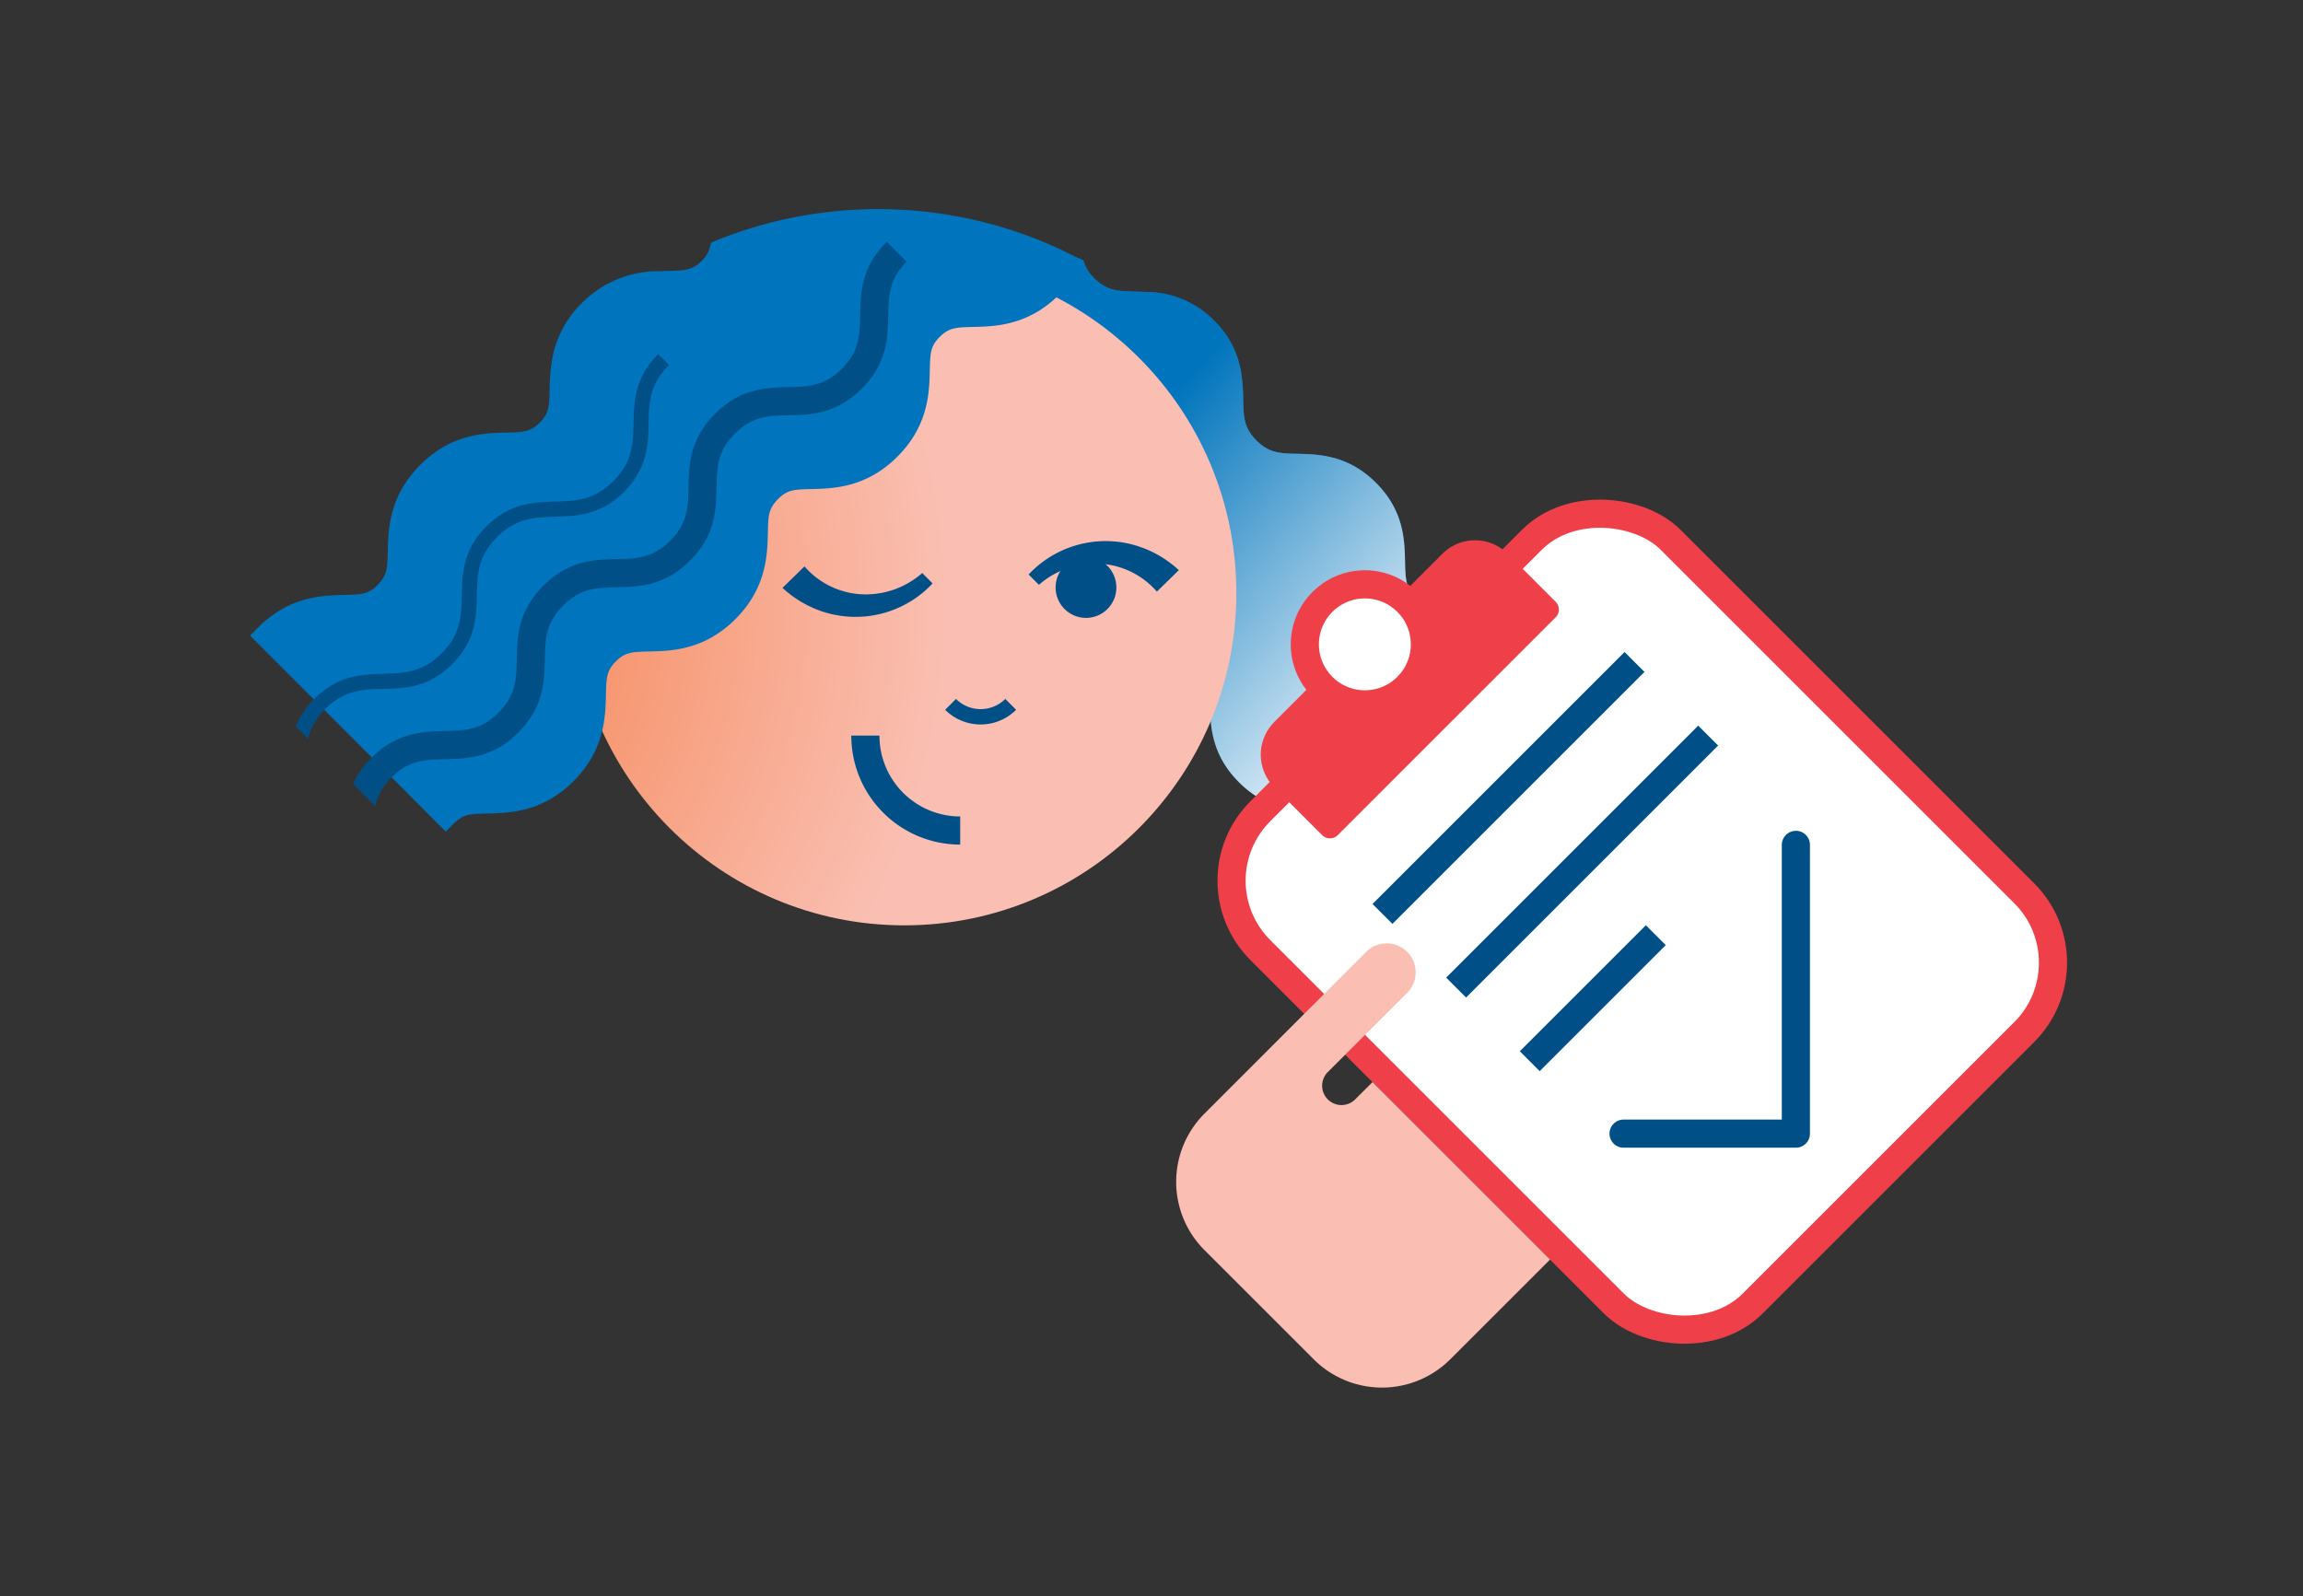 <svg xmlns="http://www.w3.org/2000/svg" viewBox="0 0 450 312.03"><rect x="0" y="0" width="450" height="312.03" fill="#333333" stroke="none"/><defs><radialGradient id="Nepojmenovaný_přechod_12" cx="51.71" cy="117.83" r="130.18" gradientTransform="translate(3.35)" gradientUnits="userSpaceOnUse"><stop offset="0" stop-color="#f37032"/><stop offset="1" stop-color="#fabfb2"/></radialGradient><linearGradient id="Nepojmenovaný_přechod_14" x1="218.5" y1="89.01" x2="279.68" y2="143.28" gradientUnits="userSpaceOnUse"><stop offset="0" stop-color="#0074bc"/><stop offset="1" stop-color="#fff"/></linearGradient><style>.cls-2{fill:#0074bc}.cls-5{fill:#005087}.cls-6,.cls-8{fill:none;stroke:#005087;stroke-miterlimit:10;stroke-width:5.5px}.cls-8{fill:#fff;stroke:#ef404a}</style></defs><g style="isolation:isolate"><g id="art"><path class="cls-2" d="M153.79 49.52a82.5 82.5 0 0147-2.18 80.65 80.65 0 0110.9 3.54 7.84 7.84 0 002.15 3.52c2.47 2.47 4.59 2.51 8.1 2.6l2 .06a18.75 18.75 0 0113.3 5.61 18.08 18.08 0 015.25 10 34.67 34.67 0 01.42 5.3c.08 3.52.12 5.64 2.6 8.12s4.59 2.53 8.1 2.6c4.14.11 9.82.24 15.26 5.68s5.57 11.13 5.67 15.29c.08 3.52.13 5.64 2.6 8.11s4.59 2.53 8.1 2.61c4.14.1 9.83.23 15.26 5.68l-7.41 7.41-20.22 20.27-7.41 7.41c-2.47-2.47-4.58-2.52-8.1-2.6H257c-4.11-.1-9.64-.37-14.92-5.67-5.44-5.45-5.57-11.14-5.67-15.29-.08-3.51-.13-5.64-2.61-8.12s-4.59-2.52-8.1-2.6c-4.14-.1-9.82-.23-15.26-5.67s-5.57-11.14-5.67-15.3c-.08-3.52-.13-5.64-2.6-8.11s-4.6-2.53-8.11-2.61c-4.14-.09-9.83-.23-15.26-5.68s-5.57-11.13-5.67-15.28c-.08-3.52-.13-5.64-2.61-8.12s-4.59-2.53-8.1-2.61c-4.14-.1-9.83-.23-15.26-5.68a19.47 19.47 0 01-3.17-4.1 79.21 79.21 0 019.8-4.19z"/><path d="M153.79 49.52a82.5 82.5 0 0147-2.18 80.65 80.65 0 0110.9 3.54 7.84 7.84 0 002.15 3.52c2.47 2.47 4.59 2.51 8.1 2.6l2 .06a18.75 18.75 0 0113.3 5.61 18.08 18.08 0 015.25 10 34.67 34.67 0 01.42 5.3c.08 3.52.12 5.64 2.6 8.12s4.59 2.53 8.1 2.6c4.14.11 9.82.24 15.26 5.68s5.57 11.13 5.67 15.29c.08 3.52.13 5.64 2.6 8.11s4.59 2.53 8.1 2.61c4.14.1 9.83.23 15.26 5.68l-7.41 7.41-20.22 20.27-7.41 7.41c-2.47-2.47-4.58-2.52-8.1-2.6H257c-4.11-.1-9.64-.37-14.92-5.67-5.44-5.45-5.57-11.14-5.67-15.29-.08-3.51-.13-5.64-2.61-8.12s-4.59-2.52-8.1-2.6c-4.14-.1-9.82-.23-15.26-5.67s-5.57-11.14-5.67-15.3c-.08-3.52-.13-5.64-2.6-8.11s-4.6-2.53-8.11-2.61c-4.14-.09-9.83-.23-15.26-5.68s-5.57-11.13-5.67-15.28c-.08-3.52-.13-5.64-2.61-8.12s-4.59-2.53-8.1-2.61c-4.14-.1-9.83-.23-15.26-5.68a19.47 19.47 0 01-3.17-4.1 79.21 79.21 0 019.8-4.19z" style="mix-blend-mode:multiply" fill="url(#Nepojmenovaný_přechod_14)"/><ellipse cx="176.7" cy="115.89" rx="64.88" ry="64.97" fill="url(#Nepojmenovaný_přechod_12)"/><path class="cls-2" d="M78.09 153.49l-20.23-20.26-9-9 1.6-1.61c6.08-6.09 12.54-6.24 16.81-6.34 3.35-.08 4.73-.11 6.56-2s1.86-3.2 1.94-6.54c.09-4.29.24-10.75 6.33-16.86s12.52-6.23 16.78-6.34c3.37-.07 4.75-.1 6.59-1.94s1.86-3.22 1.93-6.56a37.42 37.42 0 01.46-5.65 20.26 20.26 0 015.87-11.19 21.05 21.05 0 0114.79-6.2c.51 0 1 0 1.52-.05h.49c3.36-.09 4.74-.12 6.56-1.94a5.59 5.59 0 001.58-2.52l.3-1.08 1-.42a84.7 84.7 0 0159.49-1.4 82 82 0 0110.08 4.29l2.12 1.08-1.15 2.04a21.57 21.57 0 01-3.51 4.55c-6.08 6.1-12.54 6.25-16.82 6.35-3.34.08-4.72.11-6.56 1.95s-1.86 3.21-1.94 6.55c-.1 4.29-.24 10.76-6.33 16.85s-12.54 6.24-16.81 6.34c-3.35.08-4.73.11-6.56 2s-1.87 3.22-1.94 6.55c-.1 4.31-.26 10.77-6.33 16.85s-12.51 6.24-16.78 6.34c-3.37.08-4.75.1-6.59 1.94s-1.86 3.22-1.94 6.55c-.1 4.3-.25 10.76-6.33 16.86s-12.59 6.19-16.48 6.32h-.4c-3.29.08-4.67.11-6.49 1.94l-1.6 1.6z"/><path class="cls-5" d="M87 148.38c4.36-.1 9.3-.22 14.27-5.2s5.09-9.93 5.19-14.29c.08-4 .16-7.1 3.57-10.52s6.55-3.5 10.52-3.59c4.36-.11 9.3-.23 14.28-5.21s5.08-9.92 5.18-14.28c.09-4 .16-7.1 3.58-10.53s6.55-3.5 10.52-3.59c4.36-.11 9.3-.23 14.28-5.21s5.08-9.92 5.18-14.29c.09-4 .17-7.1 3.58-10.52l-3.89-3.89c-5 5-5.09 9.93-5.18 14.29-.09 4-.17 7.1-3.58 10.52s-6.5 3.5-10.5 3.6c-4.37.11-9.31.23-14.28 5.21s-5.09 9.92-5.19 14.28c-.09 4-.16 7.11-3.58 10.53s-6.55 3.5-10.51 3.59c-4.37.11-9.31.23-14.28 5.21s-5.09 9.92-5.18 14.28c-.09 4-.16 7.1-3.58 10.52s-6.55 3.5-10.52 3.59c-4.36.11-9.3.23-14.27 5.21a16.82 16.82 0 00-3.61 5.14l4.33 4.35a10.94 10.94 0 013.16-5.58c3.42-3.45 6.51-3.52 10.51-3.62zm-12.06-13.73c4.12-.11 8.8-.22 13.42-4.84s4.73-9.31 4.82-13.44.17-7.6 3.94-11.38 7.3-3.86 11.38-4 8.8-.21 13.42-4.84 4.73-9.3 4.82-13.43.18-7.6 4-11.38l-2.13-2.12c-4.62 4.63-4.72 9.31-4.82 13.43s-.17 7.61-3.94 11.38-7.3 3.87-11.38 4-8.8.22-13.42 4.85-4.73 9.3-4.82 13.43-.17 7.6-3.94 11.38-7.3 3.86-11.38 4-8.8.21-13.42 4.84a15.49 15.49 0 00-3.7 5.47l2.37 2.38a12.23 12.23 0 013.4-5.79c3.77-3.76 7.3-3.85 11.38-3.94zm107.25-20.58a20.61 20.61 0 01-22.19 5.21 21.38 21.38 0 01-7.1-4.38l4.29-4.2a15.85 15.85 0 0010.92 5.44A16.71 16.71 0 00180.2 112l2 2z"/><ellipse class="cls-5" cx="212.2" cy="114.82" rx="5.94" ry="5.95"/><path class="cls-6" d="M169.09 143.77a18.55 18.55 0 0018.53 18.56"/><path d="M197.49 137.67a8.32 8.32 0 01-11.75 0" stroke-width="3" stroke-miterlimit="10" fill="none" stroke="#005087"/><path class="cls-5" d="M201 112.27a20.62 20.62 0 0122.25-5.21 21.24 21.24 0 017.09 4.38l-4.29 4.19a15.89 15.89 0 00-10.92-5.44A16.78 16.78 0 00203 114.3l-2-2z"/><rect class="cls-8" x="264.2" y="112.11" width="113.39" height="136.06" rx="19.17" transform="rotate(-45 320.897 180.14)"/><path d="M268.19 211.5l-3.52 3.5a3.78 3.78 0 01-5.34-5.34l15.76-15.75a5.66 5.66 0 00-8-8l-18.42 18.42-13.32 13.33a18.85 18.85 0 000 26.67l21.35 21.35a18.86 18.86 0 0026.67 0l13.33-13.32 6.18-6.18z" fill="#fabfb2"/><path d="M250.82 121.09h46.48a9 9 0 019 9v13.26a2.16 2.16 0 01-2.16 2.16h-60.19a2.16 2.16 0 01-2.16-2.16v-13.24a9 9 0 019-9z" transform="rotate(-45 274.056 133.302)" fill="#ef404a"/><circle class="cls-8" cx="266.69" cy="125.94" r="11.73"/><path class="cls-6" d="M284.52 193.02l49.25-49.25"/><path stroke-linecap="round" stroke-linejoin="round" stroke-width="5.5" fill="none" stroke="#005087" d="M317.24 221.57h33.67v-56.44"/><path class="cls-6" d="M270.13 178.63l49.25-49.25m-20.47 78.03l24.63-24.63"/></g></g></svg>